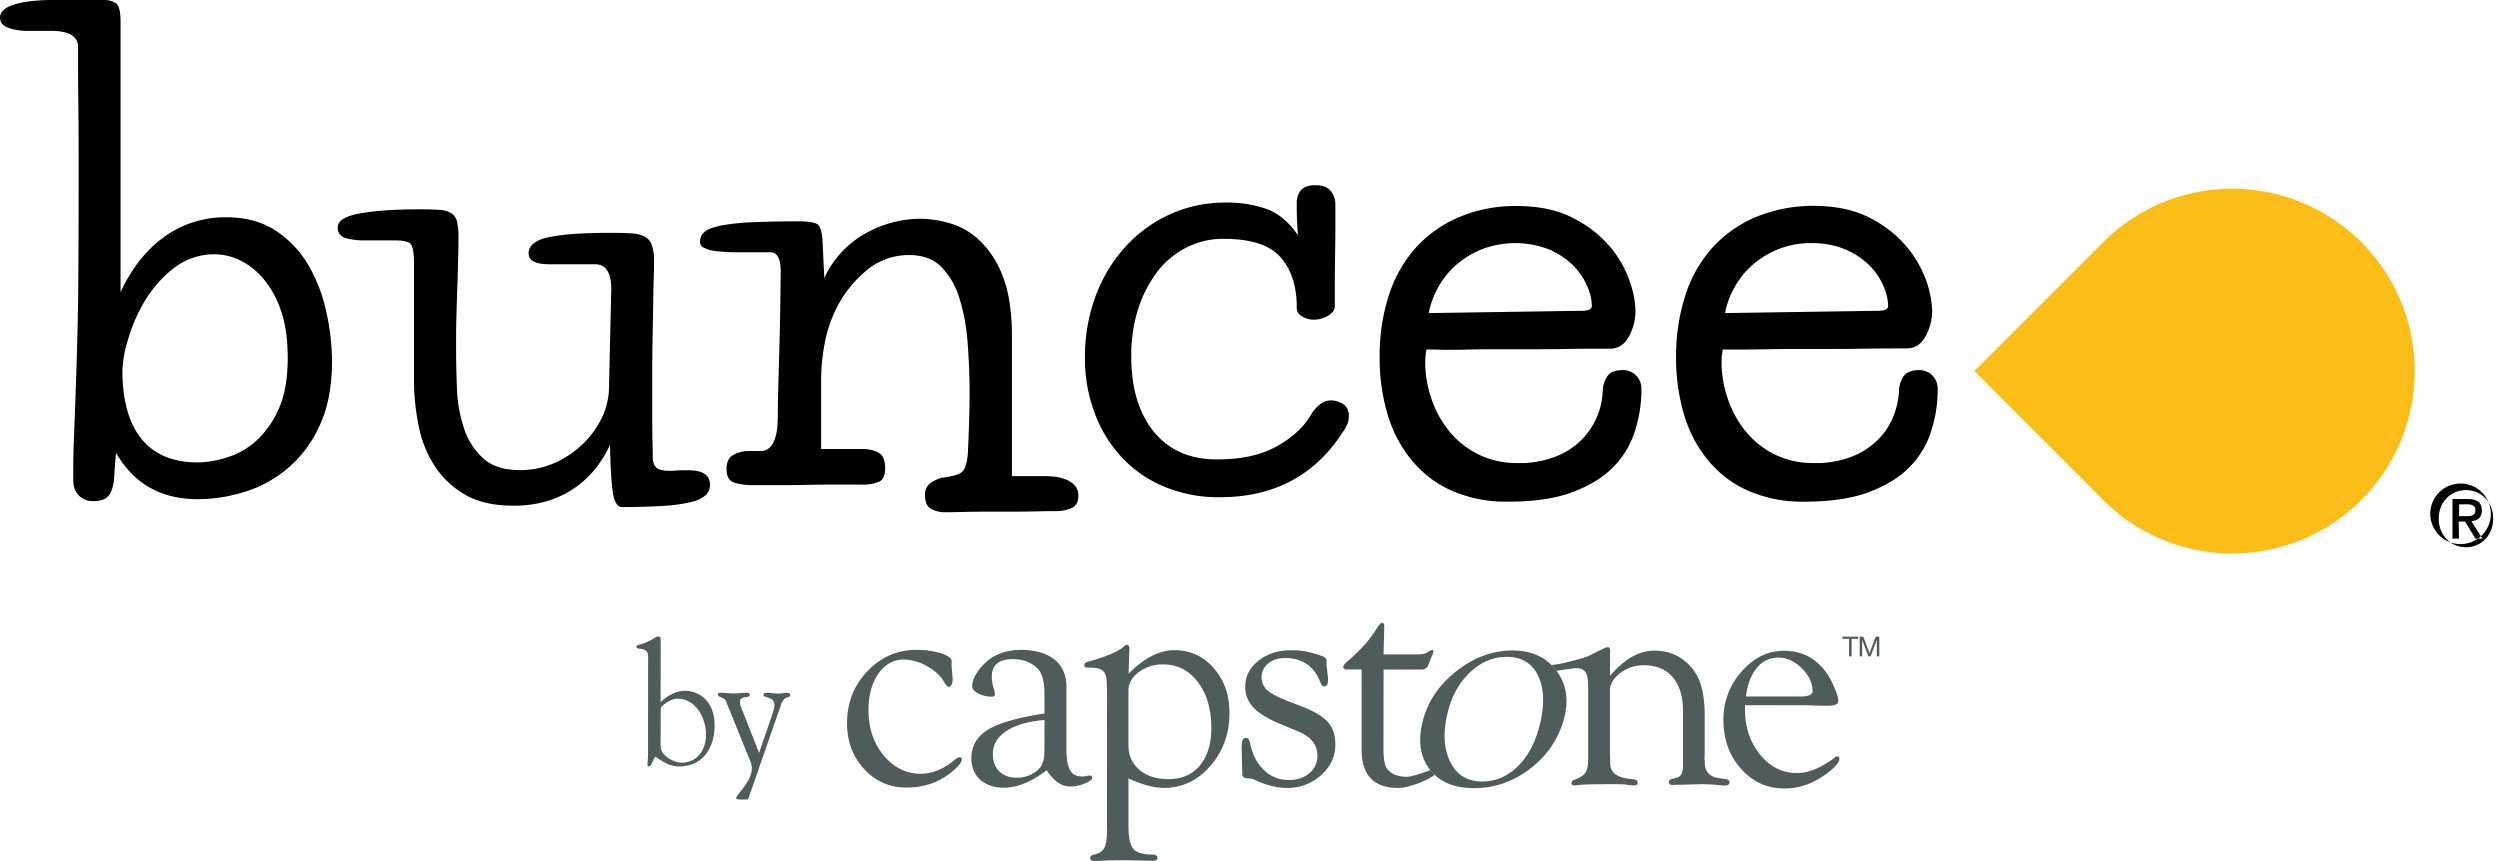 <svg xmlns="http://www.w3.org/2000/svg" xmlns:xlink="http://www.w3.org/1999/xlink" viewBox="0 0 1803.92 621.16"><defs><clipPath id="a"><rect x="459.23" y="449.4" width="896.82" height="171.77" style="fill:none"/></clipPath></defs><g style="clip-path:url(#a)"><path d="M476.69,506.63c4.84-4.59,10.92-8.18,17.87-8.17,8.43,0,21.09,6.22,21.07,24.95,0,15.39-7.85,29.65-25.84,29.63-9.06,0-15.5-6.84-16.86-6.84-1,0-2.74,6.82-4.6,6.82-.87,0-1.12-.75-1.12-1.5,0-1.24.38-3.72.38-6.7l.08-71.2c0-7.44-8.44-4.23-8.44-6.84a1.36,1.36,0,0,1,1.13-1.36c9.55-2.22,12-6.19,14.89-6.19.74,0,1.48.75,1.48,2Zm0,31.88c0,7.2,10.05,11.79,15.13,11.8,11.53,0,17.62-9.54,17.63-20.2,0-11.79-7.29-25.94-20.56-25.95-5.21,0-11.55,5.19-11.92,6.43a27.68,27.68,0,0,0-.25,4.72Z" style="fill:#4f5c5c"/><path d="M539.89,576.54c-.13.37-2.36.37-4.11.36s-4.58.12-4.58-.87c0-2.73,11.3-12,11.31-21.7,0-3-1.36-5.71-2.47-8.31l-16.21-40.09c-1.12-2.73-5.83-2.86-5.83-4.59,0-1.25.74-1.49,2.48-1.49,2.61,0,5.34.5,8.69.5,4.34,0,7.19-.49,9.18-.49s2.6.26,2.6,1.62c0,2.61-7.07.12-7.07,5.08a8.57,8.57,0,0,0,.61,3l13.24,33.76,9.59-28c1.48-4.47,1.49-5.59,1.49-6.45,0-6.7-7.94-4.85-7.94-7.58,0-1.24,1.5-1.36,3.73-1.36,1.49,0,3.48.5,6.95.51,2.85,0,5.09-.5,6.33-.5,1.48,0,2.35.51,2.35,1.5,0,2.85-4.21-.26-6.71,7.19Z" style="fill:#4f5c5c"/><polygon points="1329.47 460.96 1329.47 459.37 1340.84 459.38 1340.84 460.97 1336.1 460.97 1336.08 473.58 1334.2 473.57 1334.21 460.96 1329.47 460.96" style="fill:#4f5c5c"/><polygon points="1344.5 459.38 1348.96 471.32 1353.47 459.39 1356.05 459.4 1356.04 473.6 1354.25 473.6 1354.26 461.78 1354.22 461.78 1349.77 473.59 1348.16 473.59 1343.74 461.77 1343.7 461.77 1343.69 473.59 1341.89 473.58 1341.91 459.38 1344.5 459.38" style="fill:#4f5c5c"/><path d="M692.18,546.49a5.41,5.41,0,0,0-2.82,1.38q-12.29,10.44-25,10.43-15.83,0-26.76-13.27T626.67,512.6q0-16.17,7.14-26.43t18.35-10.25A34.54,34.54,0,0,1,669,480.76q8.64,4.85,12.31,11.43c1.32,2.35,2.41,3.48,3.27,3.41,1.88-.15,2.81-2.26,2.82-6.32l-.8-8.73.12-3.44q0-3.18-7.75-5.68a57.81,57.81,0,0,0-17.63-2.51q-20.79,0-35.45,15.4t-14.69,37.45q0,19.72,12.32,33.12a40.1,40.1,0,0,0,30.71,13.39q20,0,34.25-12.76,5.52-4.9,5.52-7.42c0-1.22-.59-1.76-1.77-1.61" style="fill:#4f5c5c"/><path d="M786.26,559.57a15.89,15.89,0,0,0-2.76.49,15.34,15.34,0,0,1-2.75.2c-4.07,0-7-1.52-8.67-4.54s-2.58-8.1-2.57-15.21l0-45q0-12.62-8.6-19.57t-24.23-7q-17.12,0-27.47,11.07-7.69,8.22-7.71,15.32c0,1.83,1.46,3.52,4.39,5.05a20.6,20.6,0,0,0,9.75,2.31q2.4,0,2.28-2a15.13,15.13,0,0,0-.8-3.65,30.32,30.32,0,0,1-1.48-8.66q0-12.75,15.17-12.74,11.26,0,17.92,6.87,4.92,5,4.92,18.16l0,14.16Q725,519.18,713,526.47T700.92,547q0,9.78,6.35,15.57t17.14,5.82q14.22,0,30.85-12.6,7.59,11.71,17,11.73a27.72,27.72,0,0,0,10.37-2.11c3.53-1.42,5.34-2.81,5.42-4.19.07-1.15-.54-1.68-1.84-1.61m-32.6-17.38q0,8.68-4,12.67a22.27,22.27,0,0,1-16.11,6.26q-7.87,0-12.5-4.63T716.44,544q0-10.05,9.71-16.5t27.53-8Z" style="fill:#4f5c5c"/><path d="M847.59,469.12q-16.49,0-33.22,17l.47-15.51.12-2.18c0-2.14-.61-3.21-1.81-3.21a3.86,3.86,0,0,0-2,1.14q-7,6-25.87,11c-1.89.47-2.83,1.34-2.83,2.59a1.65,1.65,0,0,0,.79,1.54,4.19,4.19,0,0,0,1.58.24h1.92c4.52,0,7.62.85,9.32,2.53s2.53,4.71,2.52,9.06l.23,4.82-.1,96.58.11,4.36c0,5.88-.67,10.11-2,12.66s-3.72,4.18-7.18,4.87c-2,.39-2.94,1.21-2.94,2.47a1.88,1.88,0,0,0,1,1.89l1.47.23,5.3-.08,4.41-.27,4.74-.09h11.86l10.72.24,5.76.12c2.11,0,3.16-.66,3.17-2,0-1.65-1.17-2.47-3.5-2.48q-10.39,0-13.89-4.2t-3.48-16.84l0-33.9q14.79,6.78,25.74,6.8,19.54,0,33.33-15.8t13.82-38.19q0-19.39-11.32-32.37t-28.27-13m18.28,83.2q-8.29,9.85-22.72,9.84-13.08,0-21-6.77t-7.87-18l0-39.17q0-7.69,7.45-13.26a28.64,28.64,0,0,1,17.7-5.55q15.33,0,25,12.81t9.66,33.11q0,17.08-8.31,27" style="fill:#4f5c5c"/><path d="M936.13,508.49q-15.58-5.67-20.71-9.59a12.76,12.76,0,0,1-.35-20.17q4.77-3.92,12.19-3.91,18.68,0,25.46,17.49c.84,2.07,1.76,3.07,2.78,3,1.86-.07,2.78-1.6,2.78-4.59a28.6,28.6,0,0,0-.36-4.37l-.49-4.48a21.68,21.68,0,0,1-.24-3.21v-1.84c0-1.58-1.12-2.76-3.34-3.51l-5.44-1.71a53.23,53.23,0,0,0-16.82-2.39q-14,0-23.5,7.54t-9.55,18.56a21.41,21.41,0,0,0,6.17,15.54q6.18,6.38,21,12.35l10.88,4.5q14,5.77,14,17.53a16,16,0,0,1-5.76,12.66Q939,562.83,930,562.82a25.17,25.17,0,0,1-18-7.14q-7.49-7.12-10.06-19.77-.76-3.55-3-3.45c-1.52.07-2.44,1.14-2.78,3.2l-.26,3.43.36,14.65.11,4.92a3,3,0,0,0,3.09,2.87l3.22.34a13.59,13.59,0,0,1,3.59,1.27q12,5.42,22.25,5.42a35.83,35.83,0,0,0,24.69-9.2q10.34-9.23,10.35-22.18,0-10.54-6-16.8t-21.44-11.89" style="fill:#4f5c5c"/><path d="M1325.67,545.77a3.85,3.85,0,0,0-1.73.8q-14.73,11.25-27.28,11.23-15.87,0-26.73-13.42t-10.84-33l.11-2.53,43.5.05,7.82.24,8.52.12c5,0,7.48-1.26,7.48-3.78q0-2.64-2.86-9.31a59.56,59.56,0,0,0-5.62-10.58q-11.46-16-30.65-16-17.58,0-30.69,14.94a51.41,51.41,0,0,0-13.13,34.92q0,21,12.66,35.24t31.4,14.26q16.65,0,31.6-11.62,8-6.28,8-9.71c0-1.3-.54-1.91-1.61-1.83m-58-63.76a19.58,19.58,0,0,1,15.69-7.51q9.08,0,16.82,7.71t7.74,16.67q0,3.67-9.08,3.67l-38.94,0q1.51-13,7.77-20.5" style="fill:#4f5c5c"/><path d="M1123.05,483.91c-.09-.11-.18-.21-.26-.32-.71-.92-1.44-1.79-2.2-2.61q-10.68-11.58-29.13-11.62-21.26,0-40.12,14.59t-24.49,35.49q-5.8,21.57,4.55,35.4c.17.23.36.44.53.66a31.68,31.68,0,0,0,2.27,2.61q10.3,10.57,29.38,10.59,22.29,0,40.7-14.18a66.23,66.23,0,0,0,24.28-36q5.4-20.07-5.51-34.6m-12.58,41.19q-4.82,17.91-15.83,28.36t-25.23,10.42q-16.29,0-23.26-14.78t-1.09-36.7q4.65-17.23,16.27-27.85t26-10.59q16.29,0,22.78,14.26t.4,36.88" style="fill:#4f5c5c"/><path d="M1032.08,555.68s-12.48,4.82-17.15,4.82q-8.73,0-13.43-5c-2.15-2.22-3.21-7.09-3.21-14.59l.06-57.78,27.23,0a4.93,4.93,0,0,0,5.06-3.35l2.65-6.6a10.74,10.74,0,0,0,1-2.9c.08-1-.3-1.43-1.14-1.27a6.82,6.82,0,0,0-2.53,1.37q-2.76,1.85-7.82,1.83l-24.47,0,.49-19.88c0-2-.53-3-1.61-3-.84,0-2.3,1.68-4.37,5.06q-7.14,11.4-20.59,22.79-3,2.53-3,4.15c0,1.16,1,1.74,3,1.74H982.5l0,57.94q0,27.52,26.39,27.55c7.41,0,21.5-5.44,26.39-9.53a34.15,34.15,0,0,1-3.15-3.43" style="fill:#4f5c5c"/><path d="M1244.72,562.11l-4.82-.7q-8.39-1.26-9.64-8.86l-.34-5.52.12-3.45,0-27.49q0-21.17-7.31-31.52-10.68-15.07-29-15.1-16.54,0-32,18.23l0-13c0-1.68,0-3.14.12-4.37.15-2.21-.46-3.33-1.83-3.33a5.8,5.8,0,0,0-2.76.92l-4.49,2.18-6.08,3c-4.76,2.22-22.78,6.8-27.3,6.67A37.31,37.31,0,0,1,1123,484c.18,0,13.67-1.9,13.67-1.9,4,0,6,1,7.35,2.93s2,5.64,1.94,11.07l0,51.85c0,4.44-.69,7.64-2,9.63s-4,3.67-7.88,5c-1.38.56-2.1,1.3-2.19,2.24-.07,1.26.62,1.9,2.07,1.9.69,0,2.22-.13,4.6-.39s9.65-.52,21.82-.51q8.63,0,10.8.28a38.64,38.64,0,0,0,5.86.66c1.76,0,2.64-.7,2.64-2.12s-1.26-2.23-3.78-2.47q-15.4-.95-16-10.61l-.11-5.75-.11-3.45,0-43.85q0-7.23,7.44-12.86a27.41,27.41,0,0,1,17-5.61q13.58,0,20.94,8.68t7.34,24.62l0,39.57q0,7.11-4.6,8.26l-3.45.91c-1.38.31-2.07,1.06-2.07,2.24a1.88,1.88,0,0,0,.8,1.77l1.61.35,3.32-.22h4.36l11.34-.33a122.35,122.35,0,0,1,14,.54,41.76,41.76,0,0,0,4.47.4q3.9,0,3.78-2.46c-.07-1.2-1.15-2-3.21-2.25" style="fill:#4f5c5c"/></g><path d="M1779.35,349.25a21.85,21.85,0,1,1-.6-.1,1.49,1.49,0,0,0,.6.1m0,45.62c11.13,0,19.65-8.83,19.65-20.66s-8.52-20.55-19.65-20.55-19.65,8.83-19.65,20.55,8.52,20.66,19.65,20.66m-5-6.22h-4.71V360.08h10.82c6.92,0,10.33,2.31,10.33,8.22,0,5.21-3.11,7.32-7.52,7.82l8,12.53h-5.11l-7.42-12.33h-4.61Zm0-16.24h6c4.11,0,5.82-1.3,5.82-4.51,0-2.81-2-4-6.12-4h-5.61Z"/><path d="M1424.68,267.75l93,93.13h0a131.63,131.63,0,1,0,0-186.15h0l-93,93" style="fill:#fbbd17"/><path d="M1243.14,252.12c-.3,1.5-.5,3-.7,4.61a36.33,36.33,0,0,0-.2,4.61,80,80,0,0,0,4.41,26.16,75.71,75.71,0,0,0,12.83,23.56,63.54,63.54,0,0,0,20.85,16.74,62.65,62.65,0,0,0,28.57,6.32,70.78,70.78,0,0,0,28.77-5.22,54.28,54.28,0,0,0,18.95-13.23A49.89,49.89,0,0,0,1367,298.23a55.79,55.79,0,0,0,3.31-17.24,19,19,0,0,1,2.81-8.72c1.9-3.51,6-5.22,11.93-5.22a12.93,12.93,0,0,1,9.12,3.71,13.56,13.56,0,0,1,4,10.23,97.56,97.56,0,0,1-4.61,29.87,63.69,63.69,0,0,1-15.44,25.86c-7.22,7.62-17.14,13.64-29.57,18.35s-28,6.91-46.62,6.91a97.38,97.38,0,0,1-39.89-7.61,78.79,78.79,0,0,1-29-21.56,93.29,93.29,0,0,1-17.64-32.88,141.85,141.85,0,0,1-6-42,141.42,141.42,0,0,1,7-45.71,94.28,94.28,0,0,1,20-34.39,89.2,89.2,0,0,1,31.38-21.55,106.84,106.84,0,0,1,40.7-7.72c15.94,0,29.47,2.81,40.5,8.52a84.32,84.32,0,0,1,26.46,20.55,79.22,79.22,0,0,1,14.44,24.86,71.85,71.85,0,0,1,4.31,21.46,38.45,38.45,0,0,1-4.81,18.74q-4.82,8.73-13.54,8.72c-9,0-19.64,0-32,.21s-25.47.2-39.4.2h-12.63c-5.52,0-11.33.1-17.44.2s-11.93.2-17.65.2h-13.63v-.1ZM1355,224.25c4.91,0,7.42-1.1,7.42-3.51a37.32,37.32,0,0,0-3.51-14.64,48.4,48.4,0,0,0-10.22-14.83,56.73,56.73,0,0,0-17.25-11.33,61.38,61.38,0,0,0-24.36-4.51,62.28,62.28,0,0,0-24.45,4.61,65,65,0,0,0-18.75,11.73,60.06,60.06,0,0,0-12.63,16.14,61,61,0,0,0-6.52,18Z"/><path d="M1029.32,252.12c-.3,1.5-.51,3-.71,4.61a36.33,36.33,0,0,0-.2,4.61,80.27,80.27,0,0,0,4.41,26.16,73.93,73.93,0,0,0,12.84,23.56,62.89,62.89,0,0,0,20.95,16.74,62.21,62.21,0,0,0,28.47,6.32,70.81,70.81,0,0,0,28.77-5.22,52.41,52.41,0,0,0,29.47-30.67,53.17,53.17,0,0,0,3.21-17.24,19.06,19.06,0,0,1,2.8-8.72c1.91-3.51,5.82-5.22,11.93-5.22a12.94,12.94,0,0,1,9.13,3.71,13.56,13.56,0,0,1,4,10.23,97.27,97.27,0,0,1-4.62,29.87,63.67,63.67,0,0,1-15.43,25.86c-7.32,7.62-17.15,13.64-29.58,18.35s-28,6.91-46.61,6.91a97.42,97.42,0,0,1-39.9-7.61,78,78,0,0,1-29-21.56,93.52,93.52,0,0,1-17.74-32.88,141.86,141.86,0,0,1-6-42,141.34,141.34,0,0,1,6.92-45.71,94.52,94.52,0,0,1,20-34.39,89.2,89.2,0,0,1,31.38-21.55,103.9,103.9,0,0,1,40.5-7.62c15.93,0,29.47,2.81,40.49,8.52a85,85,0,0,1,26.67,20.55,77,77,0,0,1,14.33,24.87,68.51,68.51,0,0,1,4.31,21.55,38.34,38.34,0,0,1-4.81,18.74q-4.8,8.73-13.53,8.72c-9,0-19.65,0-32,.21s-25.46.2-39.39.2h-12.64c-5.51,0-11.32,0-17.44.2s-11.93.2-17.64.2Zm111.87-27.87c4.91,0,7.42-1.1,7.42-3.51a35.82,35.82,0,0,0-3.51-14.64,48.61,48.61,0,0,0-10.23-14.83,56.56,56.56,0,0,0-17.24-11.33,67.61,67.61,0,0,0-48.82.1,65.05,65.05,0,0,0-18.74,11.73,59.67,59.67,0,0,0-12.63,16.14,60.68,60.68,0,0,0-6.52,18Z"/><path d="M936.59,169.82c-.3-3.21-.5-7-.7-11.33s-.2-8.52-.2-12.63a13.79,13.79,0,0,1,3-8.52c2-2.41,5.52-3.71,10.43-3.71s8.52,1.3,10.93,4a15.15,15.15,0,0,1,3.51,10.42V164.2c0,6.62-.11,13.53-.21,20.65s-.2,14-.2,20.65v15.64c0,2.31-1.5,4.51-4.61,6.52a19.82,19.82,0,0,1-11.12,3,15.64,15.64,0,0,1-7.62-2.2,7.17,7.17,0,0,1-4.11-7c0-15-3.91-27.06-11.73-35.89s-21.45-13.23-40.9-13.23a58.14,58.14,0,0,0-26.87,6.22A61,61,0,0,0,835,196.18a90.3,90.3,0,0,0-13.73,26.76,109.47,109.47,0,0,0-5,34.19q0,34.42,16.34,54.43c10.92,13.33,26.16,20.05,45.81,19.95,16.84,0,31-3,42.2-9.12s19.55-13.54,24.86-22.26a27,27,0,0,1,8-9.12,13.3,13.3,0,0,1,6.72-2.1,16.57,16.57,0,0,1,8.92,2.6,9.42,9.42,0,0,1,4.11,8.72,13.55,13.55,0,0,1-1.1,5.92,34.12,34.12,0,0,1-3.31,5.81q-30.23,46.77-88.52,46.82a101.28,101.28,0,0,1-41.1-8,87,87,0,0,1-30.47-21.56,95.37,95.37,0,0,1-19.15-32,111.26,111.26,0,0,1-6.72-39.2,126.11,126.11,0,0,1,7.52-43.91,110.13,110.13,0,0,1,21.15-35.48,98.77,98.77,0,0,1,32.18-23.76,95.85,95.85,0,0,1,40.5-8.72,87.42,87.42,0,0,1,29.67,4.61c8.73,3.21,16.24,9.52,22.66,19"/><path d="M730.18,343.54h23.56c2,0,4.41.2,7.22.4a32.09,32.09,0,0,1,8,2,16.8,16.8,0,0,1,6.52,4.31,10.57,10.57,0,0,1,2.6,7.61c0,4.32-1.6,7.22-4.81,8.73A27.58,27.58,0,0,1,762,368.8c-1.4,0-6.11,0-14.13.2s-16.74.2-26.17.2-18.14,0-26.16.2-12.53.2-13.73.2a20,20,0,0,1-9.93-2.4c-2.9-1.61-4.41-4.81-4.41-9.83a10,10,0,0,1,4.11-8.92,23.5,23.5,0,0,1,8-3.71c7.22-.9,12-2.2,14.34-4s3.81-6.11,4.41-13c.6-11.63.9-21.45,1.1-29.67s.2-12.43.2-13q0-20-1.5-38.5A140.88,140.88,0,0,0,692,214.32a54.53,54.53,0,0,0-13-21.95c-5.61-5.51-13.23-8.32-22.86-8.32a47.54,47.54,0,0,0-32.48,12.43,84,84,0,0,0-21.55,29,95.09,95.09,0,0,0-7.22,23.26,146,146,0,0,0-2.4,26.36V324h29.17a24.68,24.68,0,0,1,12.23,2.61c3.21,1.7,4.81,5.51,4.81,11.33,0,4.91-1.4,8.12-4.11,9.52a29.33,29.33,0,0,1-12.83,2.2H608.49c-7.72,0-16.14,0-25.46.21s-17.95.2-25.87.2H543a46.16,46.16,0,0,1-12.83-1.71c-4-1.2-5.92-4.51-5.92-9.92s1.81-8.72,5.41-10.43a23.19,23.19,0,0,1,10.63-2.6H549a8.8,8.8,0,0,0,6.32-2.41,16,16,0,0,0,3.71-6.12,28.88,28.88,0,0,0,1.7-7.61c.3-2.41.4-4.92.5-7.42,0-4.91.1-12.83.4-23.76s.6-22.15.91-33.78.5-22.06.6-31.38.2-14.84.2-16.54c0-9.62-2.41-14.34-7.42-14.34H533.3c-2.9,0-6,0-9.32-.2s-6.41-.5-9.12-.9a20.76,20.76,0,0,1-6.92-2.2,4.46,4.46,0,0,1-2.81-4.11,9.05,9.05,0,0,1,3.21-7.22c2.21-2,6-3.41,11.53-4.61a158.81,158.81,0,0,1,22-2.41c9.13-.4,20.76-.7,34.59-.7,7.52,0,12.23.9,13.93,2.61s2.81,5.51,3.11,11.32l1.3,27A70.27,70.27,0,0,1,623.52,169a80.7,80.7,0,0,1,40.9-11.12,76.55,76.55,0,0,1,21.16,3.3,51.72,51.72,0,0,1,21.55,12.63,69.29,69.29,0,0,1,16.54,25.87c4.31,11,6.51,25.36,6.51,43.1Z"/><path d="M441.08,208.61c0-11.93-3.91-17.94-11.73-17.94H396.27c-9.93,0-14.84-2.61-14.84-7.82,0-5.52,4.61-9.43,13.74-11.53s24.15-3.31,45-3.31c6.41,0,11.62.1,15.63.4a23.07,23.07,0,0,1,9.63,2.41,10.88,10.88,0,0,1,5,6.31,36.06,36.06,0,0,1,1.5,12.23c0,3.21,0,6.92-.2,11.33s-.3,10.33-.4,17.94-.3,17-.5,28.07-.2,25.06-.2,41.6c0,14.54,0,24.77.2,30.88s.2,9.72.2,10.93a10,10,0,0,0,2.41,7.21c1.6,1.61,4.91,2.41,9.82,2.41a31.16,31.16,0,0,0,4.11-.2c1.61-.2,4.71-.2,9.32-.2,10.43,0,15.64,3.51,15.64,10.42a9.88,9.88,0,0,1-3,7.42,24,24,0,0,1-10.42,5,108.38,108.38,0,0,1-19.55,2.8c-8.12.6-18.24.9-30.47.9-3.21,0-5.42-3.2-6.52-9.62s-1.9-18.14-2.2-35.29a84.59,84.59,0,0,1-8.73,14.84,68.61,68.61,0,0,1-14.13,14.34,69.93,69.93,0,0,1-20.25,10.72,82.15,82.15,0,0,1-27,4c-13.63,0-25-2.5-33.88-7.62a63.39,63.39,0,0,1-22-20.25,80.43,80.43,0,0,1-11.93-29,161.39,161.39,0,0,1-3.51-33.28V190c0-6.71-.7-11.12-2-13.33s-5.32-3.21-11.93-3.21H261.64a46.27,46.27,0,0,1-12.23-1.7,7.45,7.45,0,0,1-5.71-7.82c0-4.61,5.31-8,15.93-9.92s25.07-3,43.31-3c5.81,0,10.53.2,14.14.4a18.14,18.14,0,0,1,8.52,2.41,9.72,9.72,0,0,1,4.11,5.81,44.59,44.59,0,0,1,1.1,10.93c0,3.81,0,8.82-.2,15.23s-.3,13.34-.6,21-.5,15.13-.71,22.85-.2,14.74-.2,21.15c0,9.33.2,19,.61,29.37a102.23,102.23,0,0,0,5,28.57,49.85,49.85,0,0,0,13.73,21.76q9.33,8.71,26.77,8.72a61,61,0,0,0,24.56-5,69.86,69.86,0,0,0,20.45-13.54,67.4,67.4,0,0,0,14.13-19.34,52.76,52.76,0,0,0,5.11-23.16Z"/><path d="M87,210.82q12.18-26.17,31.78-40.1a74.81,74.81,0,0,1,44.41-13.94c14.23,0,26.26,3.31,36.19,9.93A75.61,75.61,0,0,1,222.94,192a117,117,0,0,1,12.64,33.58,170.28,170.28,0,0,1,4,34.79q0,28.26-9.33,47.51a86.78,86.78,0,0,1-54.73,47.32,112.83,112.83,0,0,1-32.18,5,78.4,78.4,0,0,1-22.65-3,60,60,0,0,1-28.47-18.44A83.51,83.51,0,0,1,83.7,326.8c-.6,7-1,12.73-1.3,17.14a30.23,30.23,0,0,1-2.2,10.73,10.6,10.6,0,0,1-4.82,5.41,19.33,19.33,0,0,1-8.22,1.5,13.88,13.88,0,0,1-10.22-4c-2.81-2.7-4.11-6.61-4.11-11.72,0-9.63.1-18.25.4-26.17s.6-15.74.9-23.76.6-16.54.9-25.66.61-19.75.91-31.78.5-26.16.6-42.2.2-35.09.2-56.84V107.26c0-10.72-.1-21-.2-30.47s-.2-18.05-.2-25.46V34c0-7.82-6.52-11.73-19.65-11.73H20.05a40.2,40.2,0,0,1-13.73-2.1C2.11,18.75,0,16.14,0,12.73,0,8.62,3.31,5.51,9.82,3.41S25.26.1,36.59,0h39.2A14.56,14.56,0,0,1,83.4,2.21Q87,4.31,87,15.74ZM88.32,267q0,32.64,13.73,49.62c9.12,11.33,22.55,16.95,40.3,17.05A72.47,72.47,0,0,0,163,330.31a55.79,55.79,0,0,0,21.35-11.73,67.36,67.36,0,0,0,16.54-23.06c4.51-9.72,6.72-22.15,6.72-37.19,0-14.23-1.81-26.16-5.42-35.69a69.72,69.72,0,0,0-13.43-23,50.22,50.22,0,0,0-16.94-12.43,41.58,41.58,0,0,0-15.94-3.71,47.72,47.72,0,0,0-30.67,10.12,87.47,87.47,0,0,0-21,24A118.82,118.82,0,0,0,92.33,245.2a83.94,83.94,0,0,0-4,21.75"/></svg>